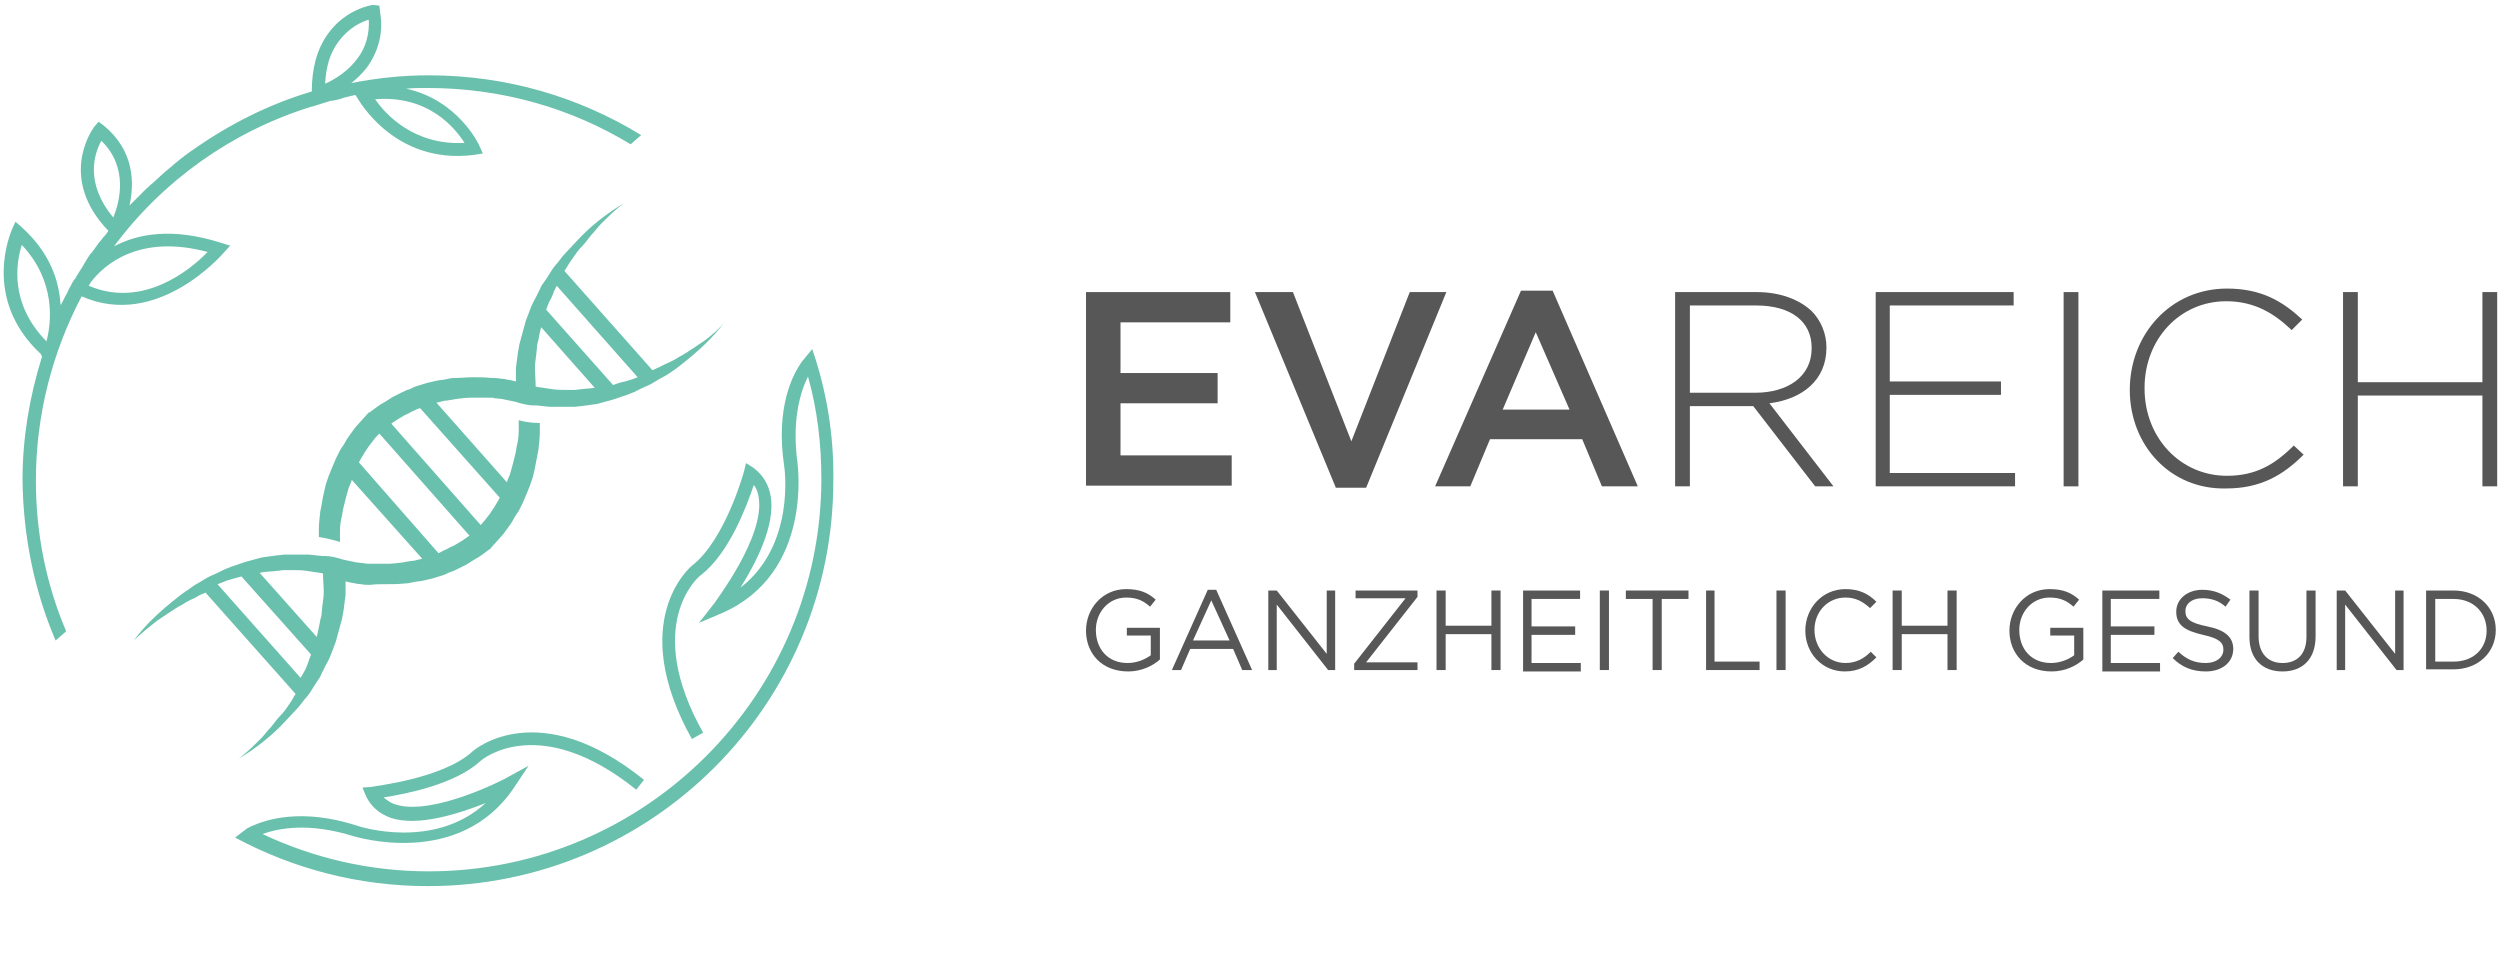 <?xml version="1.0" encoding="UTF-8"?>
<!-- Generator: Adobe Illustrator 28.1.0, SVG Export Plug-In . SVG Version: 6.00 Build 0)  -->
<svg xmlns="http://www.w3.org/2000/svg" xmlns:xlink="http://www.w3.org/1999/xlink" version="1.2" id="Ebene_1" x="0px" y="0px" viewBox="0 0 355.2 136.1" overflow="visible" xml:space="preserve">
<g>
	<g>
		<path fill="#575757" d="M154.3,41.5h20.5v4.3h-15.6V53H173v4.3h-13.8v7.4h15.8v4.3h-20.7V41.5z"></path>
		<path fill="#575757" d="M178.3,41.5h5.4l8.3,21.2l8.3-21.2h5.2l-11.4,27.8h-4.3L178.3,41.5z"></path>
		<path fill="#575757" d="M216.1,41.3h4.5l12.1,27.8h-5.1l-2.8-6.7h-13.1l-2.8,6.7h-5L216.1,41.3z M223,58.2l-4.8-11l-4.7,11H223z"></path>
		<path fill="#575757" d="M238,41.5h11.6c3.4,0,6.1,1.1,7.8,2.7c1.3,1.3,2.1,3.2,2.1,5.1v0.1c0,4.6-3.4,7.3-8.1,7.9l9.1,11.8h-2.6    l-8.8-11.4h-9v11.4H238V41.5z M249.4,55.8c4.6,0,8-2.3,8-6.3v-0.1c0-3.7-2.9-6-7.9-6h-9.4v12.4H249.4z"></path>
		<path fill="#575757" d="M266.5,41.5h19.6v1.9h-17.6v10.8h15.8v1.9h-15.8v11.1h17.8v1.9h-19.8V41.5z"></path>
		<path fill="#575757" d="M293.2,41.5h2.1v27.6h-2.1V41.5z"></path>
		<path fill="#575757" d="M302.6,55.4L302.6,55.4c0-7.9,5.8-14.4,13.8-14.4c4.9,0,7.9,1.8,10.7,4.4l-1.5,1.5    c-2.4-2.3-5.2-4.1-9.3-4.1c-6.6,0-11.6,5.4-11.6,12.3v0.1c0,7,5.1,12.4,11.7,12.4c4,0,6.7-1.5,9.5-4.3l1.4,1.3    c-2.9,2.9-6.1,4.8-11,4.8C308.4,69.6,302.6,63.3,302.6,55.4z"></path>
		<path fill="#575757" d="M332.9,41.5h2.1v12.8h17.7V41.5h2.1v27.6h-2.1V56.2h-17.7v12.9h-2.1V41.5z"></path>
	</g>
	<g>
		<path fill="#575757" d="M154.3,89.6L154.3,89.6c0-3.1,2.3-5.9,5.7-5.9c1.9,0,3.1,0.5,4.2,1.5l-0.8,1c-0.9-0.8-1.8-1.3-3.4-1.3    c-2.5,0-4.3,2.1-4.3,4.6v0c0,2.7,1.7,4.7,4.5,4.7c1.3,0,2.5-0.5,3.3-1.1v-2.8h-3.4v-1.1h4.7v4.5c-1,0.9-2.6,1.7-4.5,1.7    C156.5,95.4,154.3,92.8,154.3,89.6z"></path>
		<path fill="#575757" d="M171.6,83.8h1.2l5.1,11.4h-1.4l-1.3-3h-6.1l-1.3,3h-1.3L171.6,83.8z M174.7,91l-2.6-5.7l-2.6,5.7H174.7z"></path>
		<path fill="#575757" d="M180.2,83.9h1.2l7.1,9v-9h1.2v11.3h-1l-7.3-9.3v9.3h-1.2V83.9z"></path>
		<path fill="#575757" d="M192.4,94.3l7.3-9.3h-7.1v-1.1h8.8v0.9l-7.3,9.3h7.3v1.1h-9V94.3z"></path>
		<path fill="#575757" d="M204.1,83.9h1.3v5h6.5v-5h1.3v11.3h-1.3v-5.1h-6.5v5.1h-1.3V83.9z"></path>
		<path fill="#575757" d="M216.3,83.9h8.2v1.2h-6.9v3.9h6.2v1.2h-6.2v4h7v1.2h-8.2V83.9z"></path>
		<path fill="#575757" d="M227.3,83.9h1.3v11.3h-1.3V83.9z"></path>
		<path fill="#575757" d="M234.8,85.1H231v-1.2h8.9v1.2h-3.8v10.1h-1.3V85.1z"></path>
		<path fill="#575757" d="M242.3,83.9h1.3V94h6.4v1.2h-7.6V83.9z"></path>
		<path fill="#575757" d="M252.4,83.9h1.3v11.3h-1.3V83.9z"></path>
		<path fill="#575757" d="M256.5,89.6L256.5,89.6c0-3.2,2.4-5.9,5.7-5.9c2,0,3.3,0.7,4.4,1.8l-0.9,0.9c-1-0.9-2-1.5-3.5-1.5    c-2.5,0-4.4,2-4.4,4.6v0c0,2.6,1.9,4.7,4.4,4.7c1.5,0,2.6-0.6,3.6-1.6l0.8,0.8c-1.2,1.2-2.5,2-4.5,2    C258.9,95.4,256.5,92.8,256.5,89.6z"></path>
		<path fill="#575757" d="M268.9,83.9h1.3v5h6.5v-5h1.3v11.3h-1.3v-5.1h-6.5v5.1h-1.3V83.9z"></path>
		<path fill="#575757" d="M285.5,89.6L285.5,89.6c0-3.1,2.3-5.9,5.7-5.9c1.9,0,3.1,0.5,4.2,1.5l-0.8,1c-0.9-0.8-1.8-1.3-3.4-1.3    c-2.5,0-4.3,2.1-4.3,4.6v0c0,2.7,1.7,4.7,4.5,4.7c1.3,0,2.5-0.5,3.3-1.1v-2.8h-3.4v-1.1h4.7v4.5c-1,0.9-2.6,1.7-4.5,1.7    C287.7,95.4,285.5,92.8,285.5,89.6z"></path>
		<path fill="#575757" d="M298.6,83.9h8.2v1.2h-6.9v3.9h6.2v1.2h-6.2v4h7v1.2h-8.2V83.9z"></path>
		<path fill="#575757" d="M308.7,93.5l0.8-0.9c1.2,1.1,2.3,1.6,3.9,1.6c1.5,0,2.5-0.8,2.5-1.9v0c0-1-0.6-1.6-2.9-2.1    c-2.6-0.6-3.8-1.4-3.8-3.3v0c0-1.8,1.6-3.1,3.7-3.1c1.6,0,2.8,0.5,4,1.4l-0.7,1c-1-0.9-2.1-1.2-3.3-1.2c-1.5,0-2.4,0.8-2.4,1.8v0    c0,1.1,0.6,1.7,3.1,2.2c2.5,0.5,3.7,1.5,3.7,3.2v0c0,1.9-1.6,3.2-3.9,3.2C311.5,95.4,310,94.8,308.7,93.5z"></path>
		<path fill="#575757" d="M319.6,90.5v-6.6h1.3v6.5c0,2.4,1.3,3.8,3.4,3.8c2.1,0,3.4-1.3,3.4-3.7v-6.6h1.3v6.5c0,3.3-1.9,5-4.7,5    C321.5,95.4,319.6,93.7,319.6,90.5z"></path>
		<path fill="#575757" d="M332,83.9h1.2l7.1,9v-9h1.2v11.3h-1l-7.3-9.3v9.3H332V83.9z"></path>
		<path fill="#575757" d="M344.7,83.9h3.9c3.5,0,6,2.4,6,5.6v0c0,3.2-2.5,5.6-6,5.6h-3.9V83.9z M346,85.1V94h2.6    c2.9,0,4.7-1.9,4.7-4.4v0c0-2.5-1.8-4.5-4.7-4.5H346z"></path>
	</g>
</g>
<g>
	<polygon fill="#69C0AC" points="117.9,51.2 117.8,51.1 117.8,51.1  "></polygon>
	<path fill="#69C0AC" d="M117.8,51.1C117.8,51.1,117.8,51.1,117.8,51.1L117.8,51.1L117.8,51.1C117.8,51.1,117.8,51.2,117.8,51.1   C117.9,51.2,117.9,51.2,117.8,51.1L117.8,51.1z"></path>
	<path fill="#69C0AC" d="M100.1,48.4c-0.6,0.4-1.2,0.8-1.8,1.2c-0.6,0.4-1.2,0.8-1.8,1.1c-0.6,0.4-1.2,0.7-1.9,1   c-0.6,0.3-1.2,0.6-1.9,0.9L80.2,38.5c0.4-0.6,0.7-1.2,1.1-1.7c0.4-0.6,0.8-1.2,1.3-1.7c0.5-0.5,0.9-1.1,1.4-1.7   c0.5-0.5,0.9-1.1,1.4-1.6c1-1,2-2,3.2-2.9c-2.5,1.5-4.8,3.3-6.8,5.5c-0.5,0.5-1,1.1-1.5,1.6c-0.5,0.5-0.9,1.2-1.4,1.7   c-0.5,0.6-0.8,1.2-1.2,1.8L77,40.5c-0.2,0.3-0.3,0.7-0.5,1c-0.3,0.7-0.7,1.3-1,2l-0.8,2.1c-0.2,0.7-0.4,1.5-0.6,2.2   c-0.1,0.4-0.2,0.7-0.3,1.1L73.6,50c-0.1,0.8-0.2,1.5-0.3,2.3l0,1.9l-0.8-0.2l-0.1,0l0,0c-0.5-0.1-0.9-0.2-1.3-0.2   c-0.4-0.1-0.9-0.1-1.3-0.1c-0.9-0.1-1.7-0.1-2.6-0.1c-0.9,0-1.7,0.1-2.6,0.1c-0.4,0-0.9,0.1-1.3,0.2c-0.4,0.1-0.9,0.1-1.3,0.2   c-0.4,0.1-0.9,0.2-1.3,0.3l-1.3,0.4c-0.4,0.1-0.8,0.3-1.2,0.5c-0.4,0.1-0.8,0.3-1.2,0.5c-0.4,0.2-0.8,0.4-1.2,0.6l-1.1,0.7   c-0.8,0.4-1.5,1-2.2,1.5l-0.1,0l-0.1,0.1c-0.6,0.7-1.2,1.3-1.8,2l-0.8,1.1c-0.3,0.4-0.5,0.7-0.7,1.1c-0.2,0.4-0.5,0.7-0.7,1.1   c-0.2,0.4-0.4,0.8-0.6,1.2l-0.5,1.2c-0.2,0.4-0.3,0.8-0.5,1.2c-0.1,0.4-0.3,0.8-0.4,1.2c-0.1,0.4-0.2,0.8-0.3,1.3   c-0.2,0.8-0.3,1.7-0.5,2.6c-0.1,0.9-0.2,1.7-0.2,2.6c0,0.3,0,0.7,0,1c0.7,0.1,1.7,0.3,3,0.7c0-0.1,0-0.3,0-0.4c0-0.4,0-0.8,0-1.1   c0-0.8,0.1-1.5,0.3-2.3c0.1-0.8,0.3-1.5,0.5-2.3c0.1-0.4,0.2-0.7,0.3-1.1c0.1-0.4,0.2-0.7,0.4-1.1c0.1-0.2,0.1-0.4,0.2-0.5l10,11.2   c-0.2,0-0.4,0.1-0.5,0.1c-0.4,0.1-0.7,0.2-1.1,0.2c-0.4,0.1-0.8,0.1-1.1,0.2c-0.8,0.1-1.5,0.2-2.3,0.2c-0.8,0-1.5,0-2.3,0   c-0.4,0-0.8,0-1.1-0.1c-0.4,0-0.8-0.1-1.1-0.1l0.1,0l-1.9-0.4l-0.3-0.1c-0.7-0.2-1.5-0.4-2.2-0.4l-0.4,0l-1.9-0.2   c-0.8,0-1.5,0-2.3,0l-1.1,0c-0.4,0-0.8,0.1-1.1,0.1c-0.7,0.1-1.5,0.2-2.2,0.3l-2.2,0.6c-0.7,0.2-1.4,0.5-2.1,0.7   c-0.3,0.1-0.7,0.3-1,0.4l-1,0.5c-0.7,0.3-1.4,0.6-2,1c-0.6,0.4-1.3,0.7-1.9,1.2c-0.6,0.4-1.2,0.8-1.8,1.3c-2.3,1.8-4.5,3.8-6.2,6.1   c1-1,2.2-1.9,3.3-2.8c0.6-0.4,1.2-0.8,1.8-1.2c0.6-0.4,1.2-0.8,1.8-1.1c0.6-0.4,1.2-0.7,1.9-1c0.4-0.3,0.9-0.5,1.4-0.7l12.8,14.4   c-0.3,0.4-0.5,0.9-0.8,1.3c-0.4,0.6-0.8,1.2-1.3,1.7c-0.5,0.5-0.9,1.1-1.4,1.7c-0.5,0.5-0.9,1.1-1.4,1.6c-1,1-2,2-3.2,2.9   c2.5-1.5,4.8-3.3,6.8-5.5c0.5-0.5,1-1.1,1.5-1.6c0.5-0.5,0.9-1.2,1.4-1.7c0.5-0.6,0.8-1.2,1.2-1.8l0.6-0.9c0.2-0.3,0.3-0.7,0.5-1   c0.3-0.7,0.7-1.3,1-2l0.8-2.1c0.2-0.7,0.4-1.5,0.6-2.2c0.1-0.4,0.2-0.7,0.3-1.1l0.2-1.1c0.1-0.7,0.2-1.5,0.3-2.3l0-1.9l0.8,0.2   l0.1,0l0,0c0.5,0.1,0.9,0.2,1.3,0.2c0.4,0.1,0.9,0.1,1.3,0.1C53.2,83,54,83,54.9,83c0.9,0,1.7,0,2.6-0.1c0.4,0,0.9-0.1,1.3-0.2   c0.4-0.1,0.9-0.1,1.3-0.2c0.4-0.1,0.9-0.2,1.3-0.3l1.3-0.4c0.4-0.1,0.8-0.3,1.2-0.5c0.4-0.1,0.8-0.3,1.2-0.5   c0.4-0.2,0.8-0.4,1.2-0.6l1.1-0.7c0.8-0.4,1.5-1,2.2-1.5l0.1,0l0-0.1c0.6-0.7,1.2-1.3,1.8-2l0.8-1.1c0.3-0.4,0.5-0.7,0.7-1.1   c0.2-0.4,0.5-0.8,0.7-1.1c0.2-0.4,0.4-0.8,0.6-1.2l0.5-1.2c0.2-0.4,0.3-0.8,0.5-1.2c0.1-0.4,0.3-0.8,0.4-1.2   c0.1-0.4,0.2-0.8,0.3-1.3c0.2-0.9,0.3-1.7,0.5-2.6c0.1-0.9,0.2-1.7,0.2-2.6c0-0.4,0-0.8,0-1.2c-1.3,0-2.3-0.2-3-0.4   c0,0.1,0,0.2,0,0.3c0,0.4,0,0.8,0,1.2c0,0.8-0.1,1.5-0.3,2.3c-0.1,0.8-0.3,1.5-0.5,2.3c-0.1,0.4-0.2,0.7-0.3,1.1   c-0.1,0.4-0.2,0.7-0.4,1.1c-0.1,0.2-0.1,0.4-0.2,0.5l-10-11.3c0.2,0,0.4-0.1,0.5-0.1c0.4-0.1,0.7-0.2,1.1-0.2   c0.4-0.1,0.8-0.1,1.1-0.2c0.8-0.1,1.5-0.2,2.3-0.2c0.8,0,1.5,0,2.3,0c0.4,0,0.8,0,1.1,0.1c0.4,0,0.8,0.1,1.1,0.1l-0.1,0l1.9,0.4   l0.3,0.1c0.7,0.2,1.5,0.4,2.2,0.4l0.4,0l1.9,0.2c0.8,0,1.5,0,2.3,0l1.1,0c0.4,0,0.8-0.1,1.1-0.1c0.7-0.1,1.5-0.2,2.2-0.3l2.2-0.6   c0.7-0.2,1.4-0.5,2.1-0.7c0.3-0.1,0.7-0.3,1-0.4l1-0.5c0.7-0.3,1.4-0.6,2-1c0.6-0.4,1.3-0.7,1.9-1.1c0.6-0.4,1.2-0.8,1.8-1.3   c2.3-1.8,4.5-3.8,6.2-6.1C102.3,46.6,101.2,47.6,100.1,48.4z M43.8,94.1c-0.1,0.3-0.3,0.7-0.4,1L42.9,96c-0.1,0.1-0.1,0.2-0.2,0.3   L30.9,83c0.1,0,0.2-0.1,0.3-0.1l1-0.4c0.3-0.1,0.7-0.2,1-0.3c0.4-0.1,0.8-0.2,1.1-0.3L44.2,93C44.1,93.3,43.9,93.7,43.8,94.1z    M45.9,81.9L46,84c0,0.7-0.1,1.4-0.2,2.1l-0.1,1c0,0.3-0.1,0.7-0.2,1c-0.1,0.7-0.3,1.4-0.4,2L45,90.5l-8.1-9.1l0.4-0.1   c0.7-0.1,1.4-0.1,2.1-0.2c0.3,0,0.7-0.1,1-0.1l1,0c0.7,0,1.4,0,2.1,0.1l2,0.3c0.1,0,0.2,0,0.4,0.1C45.9,81.7,45.9,81.8,45.9,81.9z    M66.7,76.1c-0.3,0.2-0.7,0.5-1,0.7l-1,0.6c-0.3,0.2-0.7,0.3-1,0.5c-0.3,0.2-0.7,0.3-1,0.5l-0.4,0.2L51,65.7l0.2-0.4   c0.2-0.3,0.4-0.7,0.6-1c0.2-0.3,0.4-0.6,0.6-0.9l0.7-0.9c0.2-0.3,0.5-0.6,0.8-0.9L66.7,76.1z M71,70.7l-0.2,0.4   c-0.2,0.3-0.4,0.7-0.6,1c-0.2,0.3-0.4,0.6-0.6,0.9l-0.7,0.9c-0.2,0.2-0.4,0.5-0.6,0.7L55.6,60.2c0.2-0.2,0.5-0.3,0.7-0.5l1-0.6   c0.3-0.2,0.7-0.3,1-0.5c0.3-0.2,0.7-0.3,1-0.5l0.4-0.1L71,70.7z M84.5,55.1c-0.6,0.1-1.2,0.1-1.9,0.2c-0.3,0-0.7,0.1-1,0.1l-1,0   c-0.7,0-1.4,0-2.1-0.1l-2-0.3c-0.1,0-0.2,0-0.4-0.1c0-0.1,0-0.3,0-0.4L76,52.4c0-0.7,0.1-1.4,0.2-2.1l0.1-1c0-0.3,0.1-0.7,0.2-1   c0.1-0.6,0.2-1.2,0.4-1.8L84.5,55.1z M90.6,53.6l-0.8,0.3c-0.3,0.1-0.7,0.2-1,0.3c-0.6,0.1-1.1,0.3-1.7,0.5L77.6,44   c0.2-0.6,0.4-1.1,0.7-1.6c0.1-0.3,0.3-0.6,0.4-1l0.4-0.8L90.6,53.6z"></path>
	<path fill="#69C0AC" d="M115.4,49.6l-1.4,1.7c0,0,0,0,0,0c0,0,0,0,0,0l0,0c0,0,0,0,0,0c-1.4,1.9-3.8,6.6-2.6,14.8   c0.1,0.5,1.6,11.4-6.2,17.4c2.2-3.5,5-8.9,4.3-13c-0.3-1.7-1.1-3-2.4-4l-1.1-0.7l-0.3,1.2c0,0.1-2.7,9.7-7.3,13.3   c-0.4,0.3-9.4,8-0.1,24.7l1.6-0.9c-8.6-15.3-0.7-22.2-0.3-22.4c4-3.1,6.5-9.8,7.5-12.8c0.4,0.5,0.6,1.1,0.7,1.8   c0.9,5.6-6.3,14.9-6.3,15l-2.2,2.8l3.3-1.4c13-5.7,10.7-21.2,10.7-21.4c-0.8-6,0.4-10,1.5-12.2c1.3,4.6,1.9,9.5,1.9,14.5   c0,30.7-25,55.8-55.8,55.8c-8.4,0-16.4-1.9-23.6-5.3c2.2-0.8,6.5-1.7,12.9,0.3c0.1,0,15.1,4.8,22.9-7l2-3l-3.1,1.7   c-0.1,0.1-10.5,5.5-15.8,3.8c-0.7-0.2-1.2-0.6-1.7-1c3.1-0.5,10.1-1.8,13.8-5.2c0.3-0.3,8.4-6.9,22.1,4.1l1.1-1.4   c-14.9-12-24-4.4-24.4-4c-4.3,3.9-14.2,4.9-14.3,5l-1.3,0.1l0.5,1.2c0.7,1.5,1.9,2.5,3.5,3.1c3.9,1.3,9.7-0.6,13.5-2.1   c-7.3,6.7-17.8,3.4-18.3,3.2c-7.8-2.5-12.8-0.9-15,0.1l-0.6,0.3c0,0,0,0,0,0l-1.7,1.3c8.2,4.4,17.5,6.9,27.4,6.9   c31.8,0,57.6-25.8,57.6-57.6C118.5,61.7,117.4,55.4,115.4,49.6z"></path>
	<path fill="#69C0AC" d="M89.6,20.5l1.5-1.3c-8.8-5.4-19.1-8.5-30.2-8.5c-3.8,0-7.4,0.4-11,1.1c0.8-0.6,1.6-1.4,2.3-2.3   c1.6-2.3,2.3-4.9,1.8-7.8l-0.1-0.9L53,0.7c-0.2,0-3.9,0.6-6.4,4.1C45,7,44.3,9.8,44.3,13c-6.1,1.8-11.8,4.7-16.9,8.3   c-0.1,0.1-0.2,0.1-0.3,0.2c-1,0.7-2,1.5-2.9,2.3c0,0,0,0,0,0c-0.9,0.7-1.7,1.5-2.6,2.3c-0.3,0.2-0.5,0.5-0.8,0.7   c-0.7,0.7-1.3,1.3-2,2c-0.1,0.1-0.3,0.3-0.4,0.4c0.7-3.2,0.7-7.8-3.7-11.4L14,17.3L13.4,18c-0.6,0.8-5,7.5,2,14.8   c-0.2,0.3-0.4,0.6-0.7,0.9c0,0-0.1,0.1-0.1,0.1c-0.1,0.2-0.3,0.4-0.4,0.5c-0.4,0.5-0.7,1-1.1,1.5c-0.1,0.1-0.1,0.2-0.2,0.2   c-0.5,0.7-0.9,1.4-1.3,2.1c-0.1,0.1-0.1,0.2-0.2,0.3c-0.2,0.3-0.3,0.5-0.5,0.8c-0.1,0.2-0.2,0.4-0.4,0.6c-0.2,0.3-0.3,0.5-0.3,0.5   l-0.2,0.4c-0.2,0.3-0.3,0.6-0.5,1c-0.3,0.5-0.5,1-0.8,1.5c0,0,0,0.1-0.1,0.1c-0.2-3.4-1.5-7.4-5.5-11l-0.9-0.8l-0.5,1.1   c0,0.1-4.5,9.7,4.1,17.7C6,50.6,6,50.8,5.9,50.9c-1.7,5.5-2.7,11.3-2.7,17.3C3.3,76.3,4.9,84,7.9,91l1.5-1.3   c-2.8-6.6-4.3-13.8-4.3-21.4c0-9.5,2.4-18.4,6.5-26.2c10.8,4.8,20.1-6.1,20.2-6.2l0.9-1l-1.3-0.4c-6.9-2.2-11.8-1.3-15.2,0.5   c6.9-9.3,16.7-16.3,27.9-19.8c0.1,0,0.3-0.1,0.4-0.1c0.6-0.2,1.3-0.4,1.9-0.6c0.3-0.1,0.6-0.2,0.9-0.2c0.5-0.1,1-0.2,1.5-0.4   c0.4-0.1,0.8-0.2,1.2-0.3c0.2,0,0.3-0.1,0.5-0.1l0.2,0.3c0.1,0.1,5.2,9.7,16.7,8.2l1.2-0.2l-0.5-1.1c0-0.1-3-6.5-10.4-8.1   c1-0.1,2-0.1,3-0.1C71.4,12.5,81.2,15.4,89.6,20.5z M48.1,5.9c1.4-1.9,3.2-2.8,4.3-3.1c0.1,2-0.4,3.9-1.6,5.5   c-1.4,1.9-3.3,3-4.6,3.6C46.3,9.5,46.9,7.5,48.1,5.9z M14.4,20c3.9,3.8,2.6,8.7,1.7,10.9C12,26,13.4,21.8,14.4,20z M3.1,34.8   C8,40,7.3,45.9,6.6,48.5C1.3,43.1,2.3,37.3,3.1,34.8z M66,20.3c-7.1,0.4-11.2-4-12.7-6.2C60.8,13.5,64.6,18.1,66,20.3z M29.5,35.8   c-2.4,2.5-9.2,8.1-16.9,4.8c0.1-0.2,0.2-0.3,0.3-0.5C14.8,37.6,19.8,33.2,29.5,35.8z"></path>
</g>
</svg>
